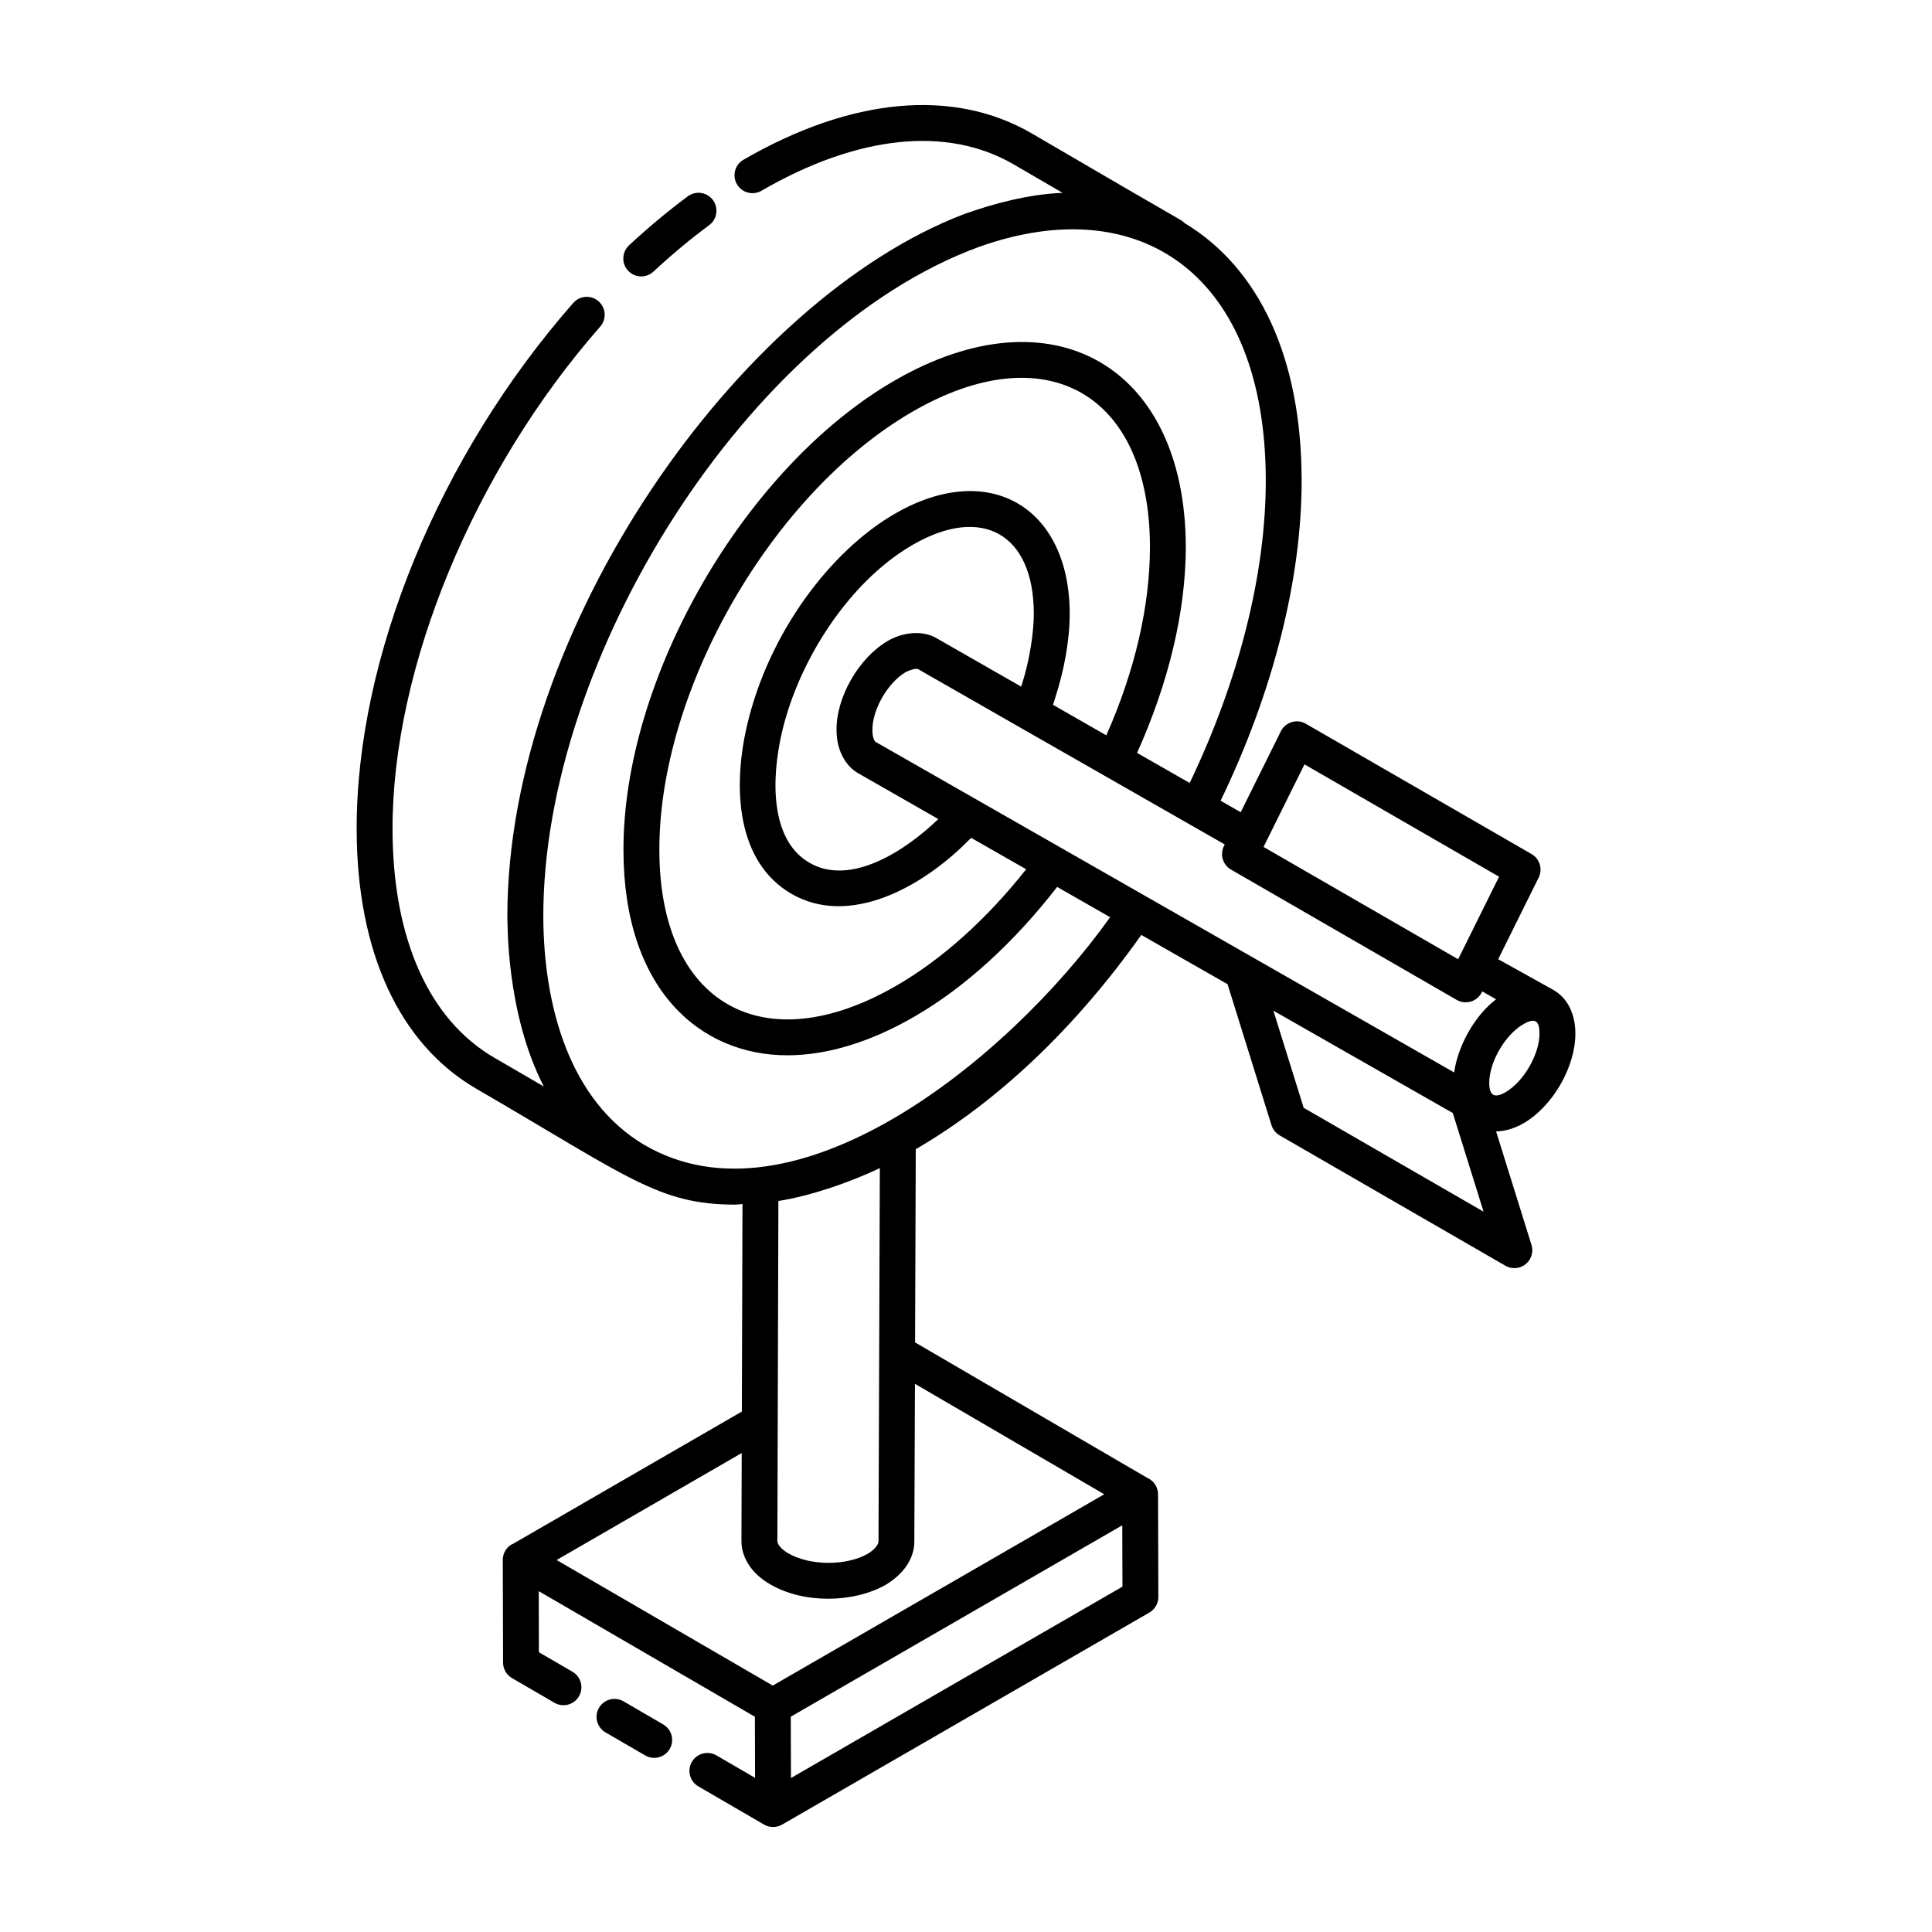 <?xml version="1.0" encoding="UTF-8"?>
<!-- Uploaded to: SVG Repo, www.svgrepo.com, Generator: SVG Repo Mixer Tools -->
<svg fill="#000000" width="800px" height="800px" version="1.1" viewBox="144 144 512 512" xmlns="http://www.w3.org/2000/svg">
 <g>
  <path d="m555.75 406.39c-1.105-0.637-13.766-7.668-14.715-8.195l10.727-21.629c1.117-2.246 0.293-4.977-1.879-6.231l-59.816-34.531c-1.137-0.664-2.492-0.82-3.75-0.434-1.258 0.379-2.301 1.262-2.883 2.438l-10.633 21.438-5.324-3.047c13.883-28.738 21.535-58.793 21.469-85.113-0.066-32.062-11.125-56-31.035-67.977-1.523-1.316 4.715 2.699-40.617-23.832-20.68-11.953-47.762-9.441-76.266 7.055-2.269 1.312-3.051 4.219-1.73 6.492 1.305 2.266 4.211 3.043 6.492 1.73 25.422-14.719 49.121-17.23 66.734-7.055l13.066 7.602c-9.117 0.391-18.219 2.824-26.074 5.629-59.785 22.77-121.06 110.03-121.06 186.04 0.094 0.957-0.539 25.367 9.66 45.16l-13.133-7.637c-17.328-10.086-26.898-31.539-26.957-60.418-0.121-42.777 21.48-95.109 55.035-133.32 1.734-1.973 1.539-4.977-0.434-6.707-1.973-1.734-4.973-1.539-6.707 0.434-35.535 40.465-57.531 93.969-57.402 139.62 0.066 32.387 11.316 56.758 31.684 68.609 40.332 23.414 48.293 30.727 68.656 30.727 0.621 0 1.281-0.137 1.906-0.156l-0.164 54.992-60.789 35.141c-0.062 0.031-0.137 0.02-0.195 0.055-1.477 0.855-2.383 2.426-2.375 4.133l0.078 27.215c0.004 1.691 0.906 3.25 2.363 4.094l11.25 6.539c2.269 1.324 5.18 0.551 6.5-1.719 1.324-2.269 0.551-5.18-1.719-6.5l-8.898-5.172-0.047-16.191 57.285 33.289 0.047 16.188-10.246-5.953c-2.266-1.309-5.18-0.551-6.5 1.719-1.324 2.269-0.551 5.18 1.719 6.5 0.953 0.555 18.375 10.68 17.422 10.125 0.004 0.004 0.008 0.008 0.012 0.012 1.445 0.832 3.262 0.852 4.75-0.004l97.34-56.203c1.477-0.855 2.383-2.426 2.375-4.133l-0.078-27.215c-0.004-1.695-0.914-3.258-2.383-4.109-0.043-0.023-0.094-0.012-0.133-0.035l-61.875-36.102 0.184-51.203c21.875-12.703 42.438-32.305 59.766-56.781l22.859 13.059 11.648 37.367c0.355 1.137 1.129 2.102 2.164 2.703l59.82 34.539c0.738 0.426 1.559 0.637 2.375 0.637 3.223 0 5.484-3.121 4.539-6.168l-9.375-30.062c2.34-0.051 4.816-0.75 7.254-2.156 7.734-4.465 13.777-14.934 13.754-23.828-0.02-5.191-2.106-9.363-5.738-11.453zm-66.047-59.824 51.566 29.77-10.848 21.871-51.57-29.762zm-21.352 21.652c-1.117 2.246-0.293 4.977 1.879 6.231l59.816 34.539c2.246 1.297 5.359 0.574 6.633-2.004l0.129-0.258 3.672 2.102c-6.098 4.633-10.273 12.996-11.105 19.383-71.434-40.816-75.035-42.875-153.31-87.594-0.352-0.211-0.867-1.199-0.867-3.16-0.051-5.375 4.059-12.547 8.844-15.352 0.66-0.367 2.641-1.129 3.297-0.758 120.12 68.691-30.254-17.293 81.234 46.438zm-109.8 4.445c-10.559-6.062-10.16-22.438-7.328-34.605 4.465-19.16 17.855-39.988 34.684-49.691 18.219-10.531 32.012-3.035 32.066 18.223 0 4.777-1.012 12.094-3.215 18.969-0.043 0.133-0.098 0.266-0.141 0.398l-22.453-12.844c-3.164-1.875-8.227-1.949-12.906 0.742-7.727 4.519-13.684 14.953-13.566 23.688 0 5.574 2.648 9.625 5.688 11.344l21.285 12.172c-8.992 8.664-23.355 17.801-34.113 11.605zm64.512-41.875c0.219-0.621 0.375-1.242 0.578-1.863 2.289-7.012 3.844-15.059 3.844-22.344-0.078-28.176-21.352-40.875-46.324-26.441-16.969 9.781-33.504 31.48-39.234 56.301-3.832 16.582-2.641 36.125 11.891 44.473 15.297 8.77 34.555-1.684 47.027-14.367 0.176-0.18 0.371-0.316 0.547-0.496l14.547 8.312c-10.453 13.227-22.258 23.836-34.371 30.84-35.293 20.43-62.766 4.82-62.832-35.852-0.129-42.664 29.977-94.82 67.117-116.27 35.172-20.34 62.77-5.023 62.898 35.77 0 15.715-3.984 32.914-11.566 50.02zm-45.898 122.77-0.352 98.914c0 0.715-0.773 2.023-2.84 3.289-5.688 3.246-15.312 3.223-21.043-0.102-2.019-1.145-2.918-2.481-2.918-3.273l0.27-90.105c8.762-1.406 19.172-5.027 26.883-8.723zm-23.555 161.64-0.047-16.258 87.852-50.719 0.047 16.254zm32.863-104.47 50.164 29.27-87.852 50.699-57.27-33.277 49.047-28.352-0.07 23.305c0 4.543 2.812 8.754 7.691 11.531 8.949 5.18 22.172 4.879 30.621 0.039 4.84-2.957 7.504-7.031 7.504-11.449zm-71.676-63.289c-19.953-11.766-26.719-36.988-26.812-60.375-0.207-68.773 54.336-155.24 115.4-177.61 43.035-15.387 75.941 7.676 76.059 61.652 0.059 24.734-7.078 53.109-20.168 80.387l-13.941-7.965c8.348-18.582 12.914-37.398 12.914-54.699-0.152-47.859-35.375-68.129-77.16-43.984-39.766 22.961-72.004 78.828-71.863 124.52 0.059 36.895 20.297 54.301 43.445 54.301 10.43-0.004 21.887-3.438 33.656-10.25 13.469-7.789 26.438-19.707 37.832-34.371l14.039 8.023c-27.512 38.547-84.109 83.359-123.4 60.363zm174.69-9.859-8.027-25.742c0.957 0.547 50.707 28.93 47.543 27.125l8.156 26.145zm53.5-4.141c-2.812 1.629-4.316 1.047-4.324-2.414-0.02-5.504 4.164-12.746 8.957-15.547 3.246-1.926 4.359-0.906 4.367 2.394 0.012 5.516-4.191 12.789-9 15.566z"/>
  <path d="m314.98 609.21c2.277 1.32 5.184 0.547 6.5-1.719 1.324-2.269 0.547-5.18-1.719-6.5l-10.527-6.117c-2.273-1.324-5.176-0.551-6.5 1.719-1.324 2.269-0.547 5.18 1.719 6.5z"/>
  <path d="m317.17 215.98c4.816-4.484 9.789-8.625 14.77-12.312 2.106-1.562 2.547-4.539 0.988-6.652-1.559-2.113-4.535-2.562-6.652-0.988-5.258 3.902-10.504 8.27-15.578 12.992-1.922 1.785-2.031 4.793-0.246 6.715 1.793 1.926 4.797 2.035 6.719 0.246z"/>
 </g>
</svg>